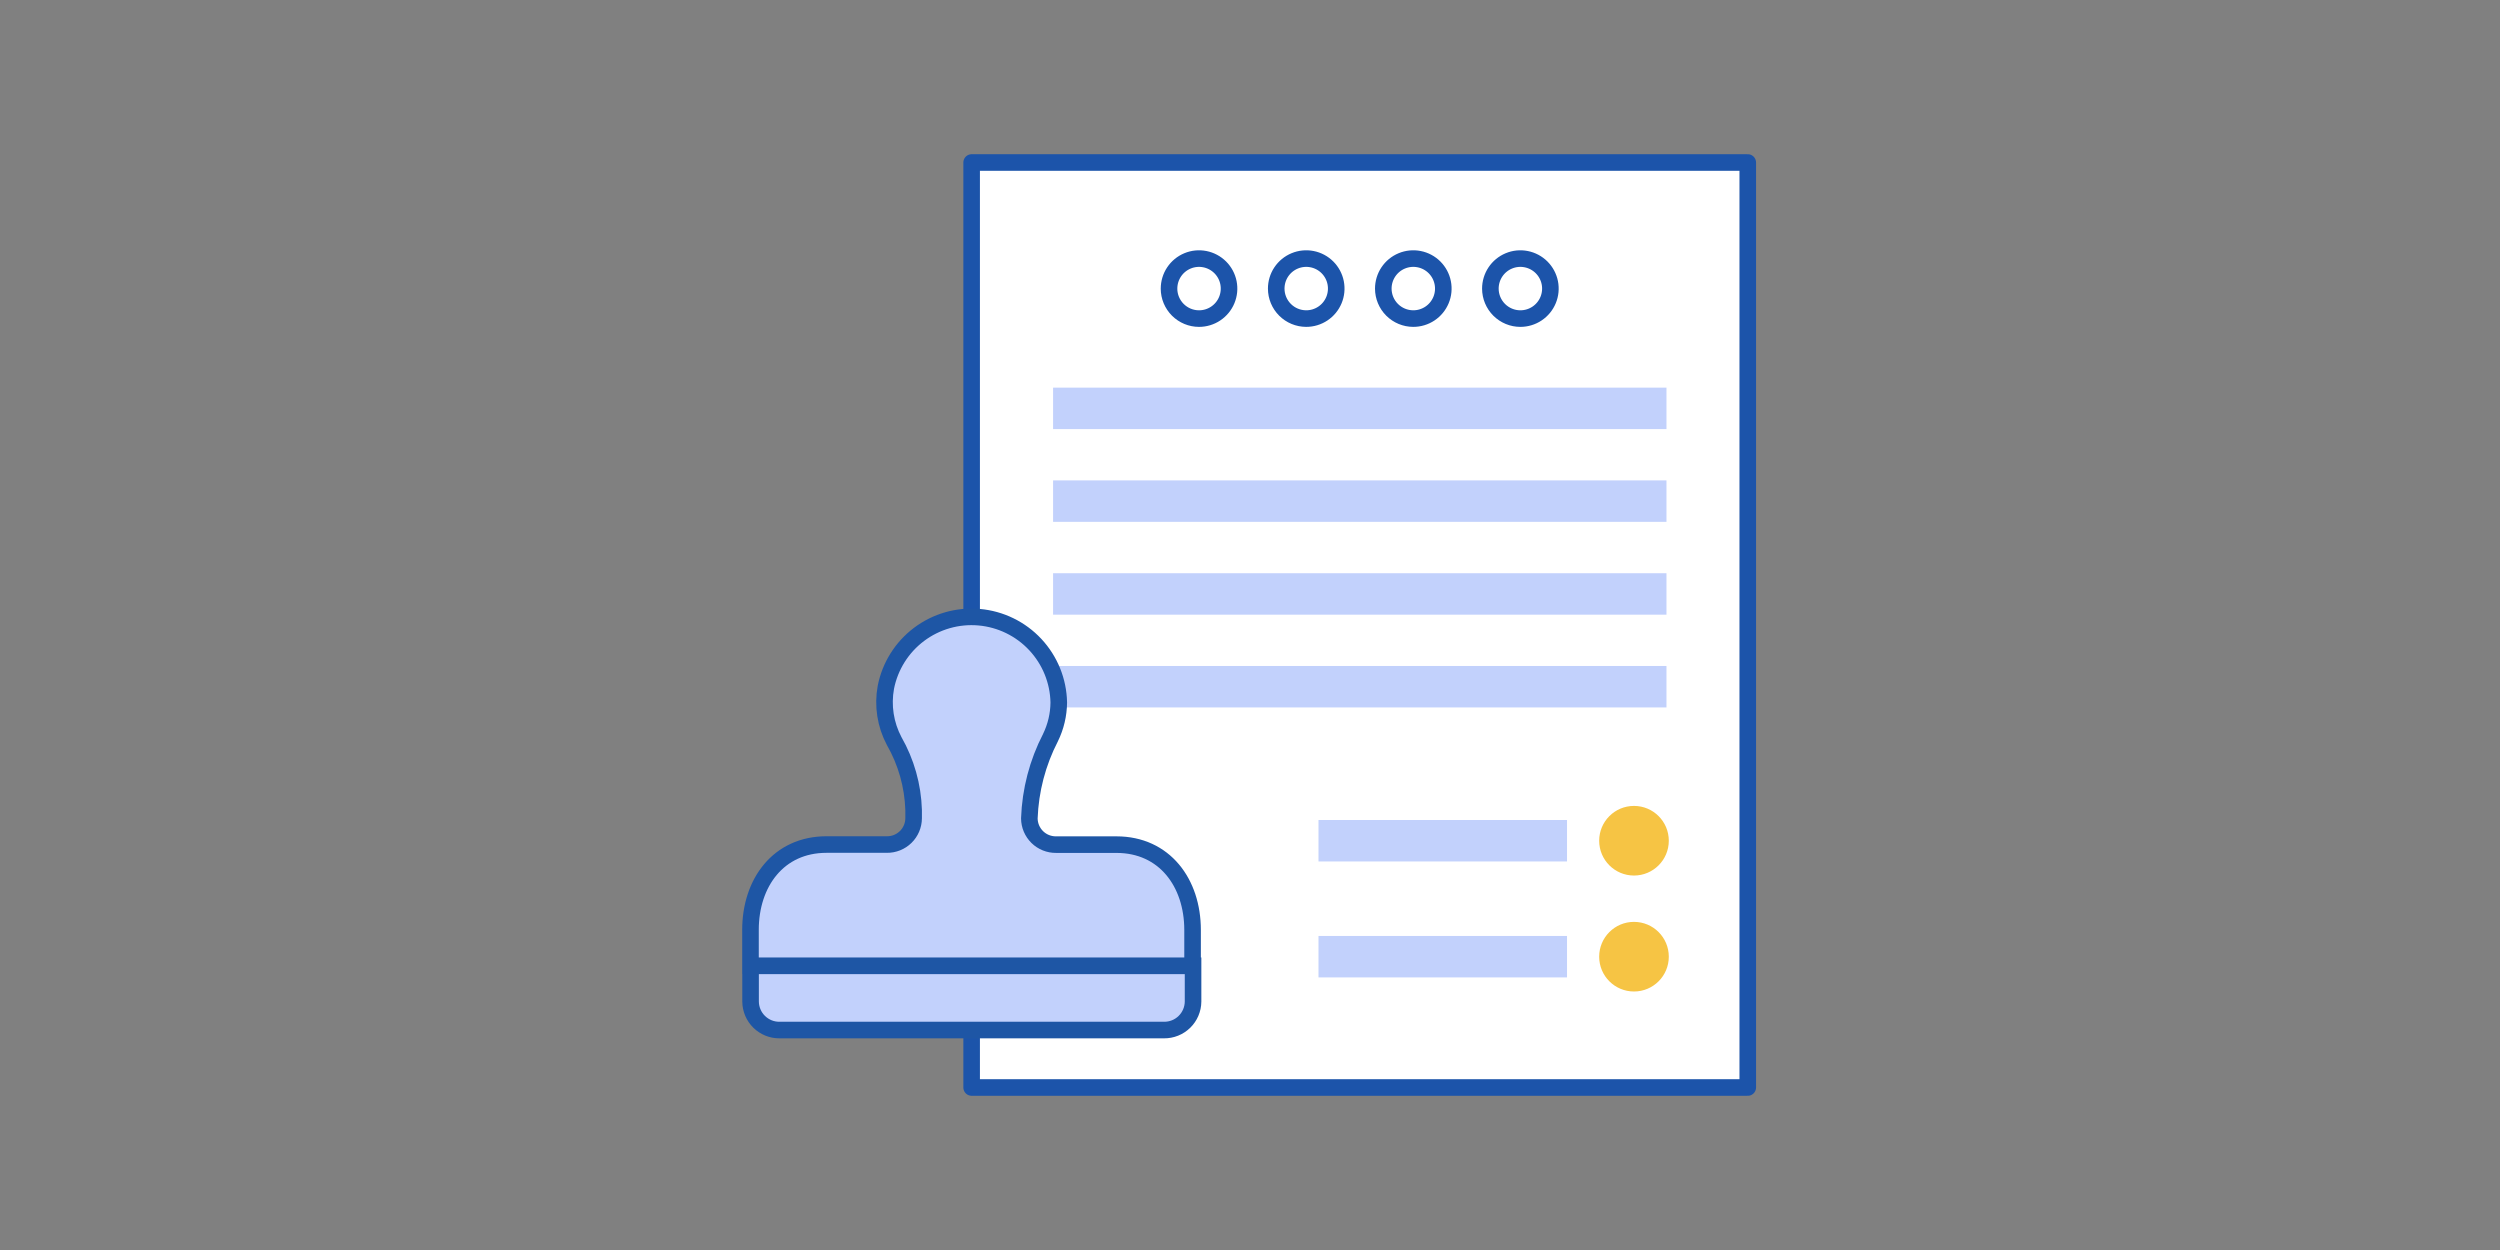 <svg fill="none" height="100" viewBox="0 0 200 100" width="200" xmlns="http://www.w3.org/2000/svg"><rect x="0" y="0" width="200" height="100" fill="#808080" stroke="none"/><path d="m139.821 13h-62.09v74h62.09z" fill="#fff" stroke="#1c54aa" stroke-linejoin="round" stroke-width="1.326"/><path d="m102.098 23.093c-.002-.475.138-.94.401-1.336.264-.396.639-.705 1.078-.887.438-.182.922-.231 1.388-.138.466.092.895.321 1.231.657.336.336.565.764.657 1.231s.044.95-.138 1.388c-.183.439-.491.814-.887 1.077s-.861.403-1.336.402c-.635-.002-1.243-.255-1.691-.703-.449-.449-.702-1.056-.703-1.691" stroke="#1c54aa" stroke-linejoin="round" stroke-width="1.326"/><path d="m110.664 23.093c-.001-.475.139-.94.402-1.336.263-.396.638-.705 1.077-.887s.922-.231 1.388-.138c.467.092.895.321 1.231.657.336.336.565.764.657 1.231.093.466.045.95-.138 1.388s-.491.814-.887 1.077-.861.403-1.336.402c-.634-.002-1.242-.255-1.691-.703-.448-.449-.701-1.056-.703-1.691z" stroke="#1c54aa" stroke-linejoin="round" stroke-width="1.326"/><path d="m93.523 23.093c-.001-.475.138-.94.401-1.335.263-.396.637-.704 1.076-.887s.921-.231 1.387-.139c.466.092.894.32 1.231.655.337.336.566.763.659 1.229.093.466.046.949-.136 1.388-.181.439-.489.814-.884 1.078s-.859.405-1.334.405c-.635 0-1.245-.252-1.695-.701-.45-.449-.704-1.058-.706-1.693z" stroke="#1c54aa" stroke-linejoin="round" stroke-width="1.326"/><path d="m119.23 23.093c-.001-.475.139-.94.402-1.335.263-.396.637-.704 1.076-.887.438-.183.921-.231 1.387-.139s.895.32 1.231.655c.336.336.566.763.659 1.229.093.466.046.949-.136 1.388-.181.439-.488.814-.884 1.078-.394.264-.859.405-1.334.405-.635 0-1.245-.252-1.695-.701-.45-.449-.704-1.058-.706-1.693z" stroke="#1c54aa" stroke-linejoin="round" stroke-width="1.326"/><path d="m130.719 70.043c1.538 0 2.785-1.247 2.785-2.785 0-1.538-1.247-2.785-2.785-2.785s-2.785 1.247-2.785 2.785c0 1.538 1.247 2.785 2.785 2.785z" fill="#f6c444"/><path d="m130.719 79.32c1.538 0 2.785-1.247 2.785-2.785 0-1.538-1.247-2.785-2.785-2.785s-2.785 1.247-2.785 2.785c0 1.538 1.247 2.785 2.785 2.785z" fill="#f6c444"/><g fill="#c2d1fc"><path d="m133.318 31.011h-49.072v3.316h49.072z"/><path d="m133.318 38.432h-49.072v3.316h49.072z"/><path d="m133.318 45.858h-49.072v3.316h49.072z"/><path d="m133.318 53.279h-49.072v3.316h49.072z"/><path d="m125.362 65.6h-19.882v3.316h19.882z"/><path d="m125.362 74.877h-19.882v3.316h19.882z"/><path d="m66.128 67.563h4.834c.278.003.553-.05.811-.153.258-.104.492-.258.691-.452s.356-.426.465-.682c.109-.256.166-.53.169-.808v-.663c-.058-1.941-.594-3.838-1.558-5.524-.698-1.317-.931-2.831-.663-4.297.333-1.691 1.279-3.199 2.656-4.234 1.377-1.035 3.089-1.525 4.806-1.374 1.716.15 3.317.93 4.493 2.19 1.176 1.259 1.845 2.909 1.878 4.632-.009.975-.236 1.935-.663 2.812-1.035 2.004-1.612 4.212-1.691 6.466.003.278.06.552.169.808.109.255.267.487.465.682s.433.348.691.452c.258.103.533.156.811.153h4.834c3.846 0 6.088 3.057 6.088 6.824v5.743c-.003.302-.066.601-.185.879-.119.278-.291.53-.507.741-.216.211-.472.378-.752.49-.281.113-.58.169-.883.165h-30.717c-.302.003-.602-.052-.882-.165-.28-.113-.535-.279-.751-.491-.216-.211-.387-.463-.505-.741-.118-.278-.18-.576-.183-.878v-5.743c0-3.773 2.235-6.83 6.081-6.83z"/></g><path d="m60 77.265h35.405zm.046-.007v2.871c.003.302.065.6.183.878.118.278.29.53.506.741.216.211.471.378.751.491.28.113.58.168.882.165h30.75c.302.003.602-.052.883-.165.281-.112.536-.279.752-.49.216-.211.389-.463.507-.741.119-.278.182-.576.185-.879v-2.871zm-.007 0v-2.871c0-3.767 2.235-6.824 6.081-6.824h4.834c.278.003.553-.05.811-.153.258-.104.492-.258.691-.452s.356-.426.465-.682c.109-.256.166-.53.169-.808v-.663c-.058-1.941-.594-3.838-1.558-5.524-.698-1.317-.931-2.831-.663-4.297.333-1.691 1.279-3.199 2.656-4.234 1.377-1.035 3.089-1.525 4.806-1.374 1.716.15 3.317.93 4.493 2.19s1.845 2.909 1.878 4.632c-.009.975-.236 1.935-.663 2.812-1.035 2.004-1.612 4.212-1.691 6.466.003.278.06.552.169.808.109.255.267.487.465.682s.433.348.691.452c.258.103.533.156.811.153h4.834c3.846 0 6.088 3.057 6.088 6.824v2.871z" stroke="#1e56a5" stroke-width="1.326"/></svg>